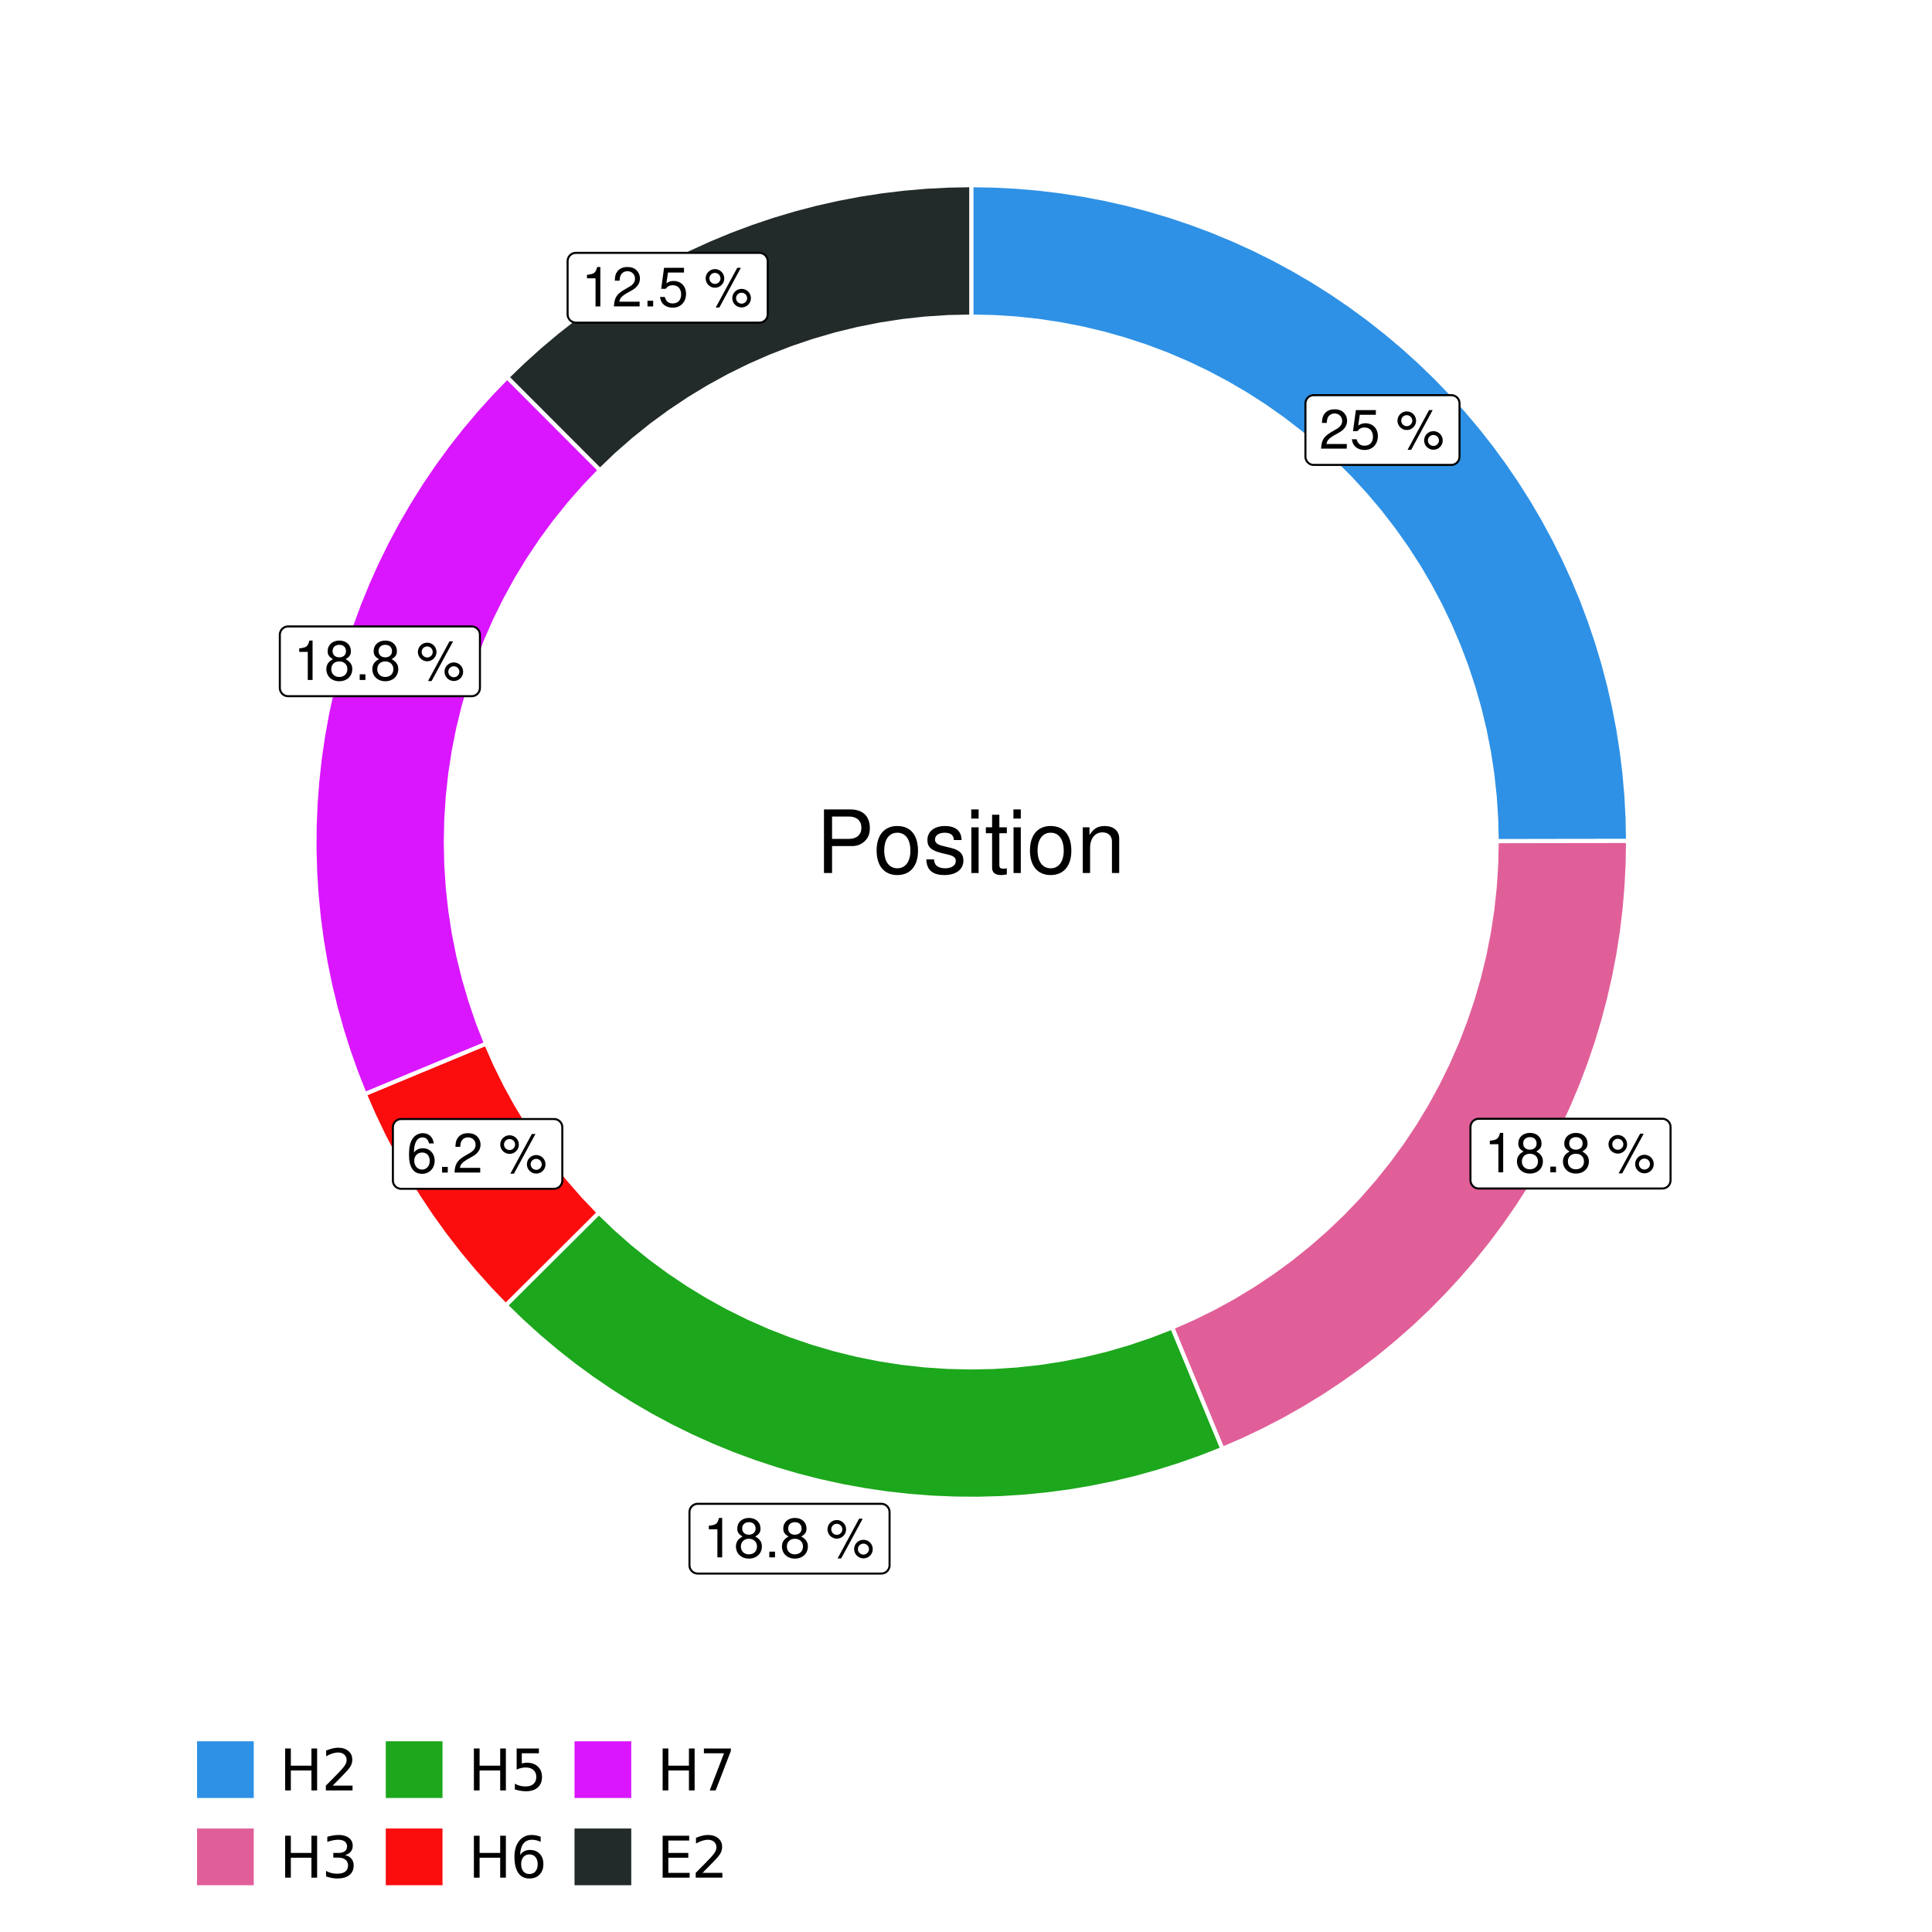 <?xml version="1.0" encoding="UTF-8"?>
<svg xmlns="http://www.w3.org/2000/svg" xmlns:xlink="http://www.w3.org/1999/xlink" width="504pt" height="504pt" viewBox="0 0 504 504" version="1.1">
<defs>
<g>
<symbol overflow="visible" id="glyph0-0">
<path style="stroke:none;" d=""/>
</symbol>
<symbol overflow="visible" id="glyph0-1">
<path style="stroke:none;" d="M 7.188 -1.234 L 1.891 -1.234 C 2.016 -2.094 2.469 -2.625 3.719 -3.391 L 5.141 -4.188 C 6.547 -4.969 7.266 -6.016 7.266 -7.281 C 7.266 -8.141 6.922 -8.922 6.328 -9.484 C 5.734 -10.031 4.984 -10.281 4.031 -10.281 C 2.766 -10.281 1.812 -9.828 1.25 -8.938 C 0.891 -8.406 0.734 -7.766 0.719 -6.719 L 1.969 -6.719 C 2 -7.422 2.094 -7.828 2.266 -8.172 C 2.594 -8.797 3.234 -9.188 4 -9.188 C 5.141 -9.188 5.984 -8.359 5.984 -7.25 C 5.984 -6.422 5.516 -5.719 4.625 -5.203 L 3.312 -4.438 C 1.203 -3.234 0.594 -2.266 0.484 -0.016 L 7.188 -0.016 Z M 7.188 -1.234 "/>
</symbol>
<symbol overflow="visible" id="glyph0-2">
<path style="stroke:none;" d="M 6.766 -10.078 L 1.562 -10.078 L 0.812 -4.594 L 1.969 -4.594 C 2.547 -5.297 3.031 -5.531 3.828 -5.531 C 5.172 -5.531 6.016 -4.609 6.016 -3.109 C 6.016 -1.656 5.172 -0.781 3.812 -0.781 C 2.719 -0.781 2.047 -1.344 1.75 -2.469 L 0.5 -2.469 C 0.672 -1.656 0.812 -1.25 1.109 -0.875 C 1.672 -0.109 2.703 0.328 3.844 0.328 C 5.875 0.328 7.297 -1.156 7.297 -3.281 C 7.297 -5.281 5.969 -6.641 4.031 -6.641 C 3.328 -6.641 2.766 -6.453 2.172 -6.031 L 2.578 -8.844 L 6.766 -8.844 Z M 6.766 -10.078 "/>
</symbol>
<symbol overflow="visible" id="glyph0-3">
<path style="stroke:none;" d=""/>
</symbol>
<symbol overflow="visible" id="glyph0-4">
<path style="stroke:none;" d="M 2.828 -9.734 C 1.5 -9.734 0.406 -8.641 0.406 -7.312 C 0.406 -5.969 1.5 -4.875 2.844 -4.875 C 4.172 -4.875 5.266 -5.969 5.266 -7.281 C 5.266 -8.656 4.188 -9.734 2.828 -9.734 Z M 2.828 -8.75 C 3.641 -8.75 4.281 -8.109 4.281 -7.297 C 4.281 -6.516 3.625 -5.875 2.844 -5.875 C 2.047 -5.875 1.391 -6.516 1.391 -7.312 C 1.391 -8.109 2.031 -8.75 2.828 -8.75 Z M 8.656 -10.078 L 3.047 0.281 L 3.984 0.281 L 9.594 -10.078 Z M 9.781 -4.578 C 8.453 -4.578 7.359 -3.5 7.359 -2.156 C 7.359 -0.812 8.453 0.266 9.797 0.266 C 11.125 0.266 12.219 -0.812 12.219 -2.141 C 12.219 -3.5 11.141 -4.578 9.781 -4.578 Z M 9.781 -3.578 C 10.594 -3.578 11.234 -2.938 11.234 -2.141 C 11.234 -1.359 10.578 -0.719 9.797 -0.719 C 8.984 -0.719 8.344 -1.359 8.344 -2.156 C 8.344 -2.938 8.984 -3.578 9.781 -3.578 Z M 9.781 -3.578 "/>
</symbol>
<symbol overflow="visible" id="glyph0-5">
<path style="stroke:none;" d="M 3.688 -7.328 L 3.688 0 L 4.938 0 L 4.938 -10.281 L 4.109 -10.281 C 3.672 -8.703 3.391 -8.484 1.453 -8.234 L 1.453 -7.328 Z M 3.688 -7.328 "/>
</symbol>
<symbol overflow="visible" id="glyph0-6">
<path style="stroke:none;" d="M 5.562 -5.422 C 6.609 -6.062 6.938 -6.562 6.938 -7.531 C 6.938 -9.156 5.703 -10.281 3.906 -10.281 C 2.141 -10.281 0.875 -9.156 0.875 -7.547 C 0.875 -6.562 1.203 -6.078 2.25 -5.422 C 1.094 -4.828 0.531 -4 0.531 -2.859 C 0.531 -0.984 1.906 0.328 3.906 0.328 C 5.906 0.328 7.297 -0.984 7.297 -2.859 C 7.297 -4 6.719 -4.828 5.562 -5.422 Z M 3.906 -9.172 C 4.984 -9.172 5.656 -8.531 5.656 -7.5 C 5.656 -6.547 4.969 -5.906 3.906 -5.906 C 2.844 -5.906 2.156 -6.547 2.156 -7.531 C 2.156 -8.531 2.844 -9.172 3.906 -9.172 Z M 3.906 -4.844 C 5.156 -4.844 6.016 -4.031 6.016 -2.828 C 6.016 -1.594 5.172 -0.781 3.875 -0.781 C 2.656 -0.781 1.812 -1.625 1.812 -2.812 C 1.812 -4.031 2.641 -4.844 3.906 -4.844 Z M 3.906 -4.844 "/>
</symbol>
<symbol overflow="visible" id="glyph0-7">
<path style="stroke:none;" d="M 2.719 -1.484 L 1.234 -1.484 L 1.234 0 L 2.719 0 Z M 2.719 -1.484 "/>
</symbol>
<symbol overflow="visible" id="glyph0-8">
<path style="stroke:none;" d="M 7.078 -7.609 C 6.844 -9.281 5.766 -10.281 4.219 -10.281 C 3.109 -10.281 2.125 -9.734 1.516 -8.812 C 0.875 -7.812 0.609 -6.562 0.609 -4.688 C 0.609 -2.953 0.859 -1.859 1.469 -0.953 C 2 -0.109 2.891 0.328 4 0.328 C 5.922 0.328 7.297 -1.109 7.297 -3.109 C 7.297 -5 6.016 -6.344 4.203 -6.344 C 3.219 -6.344 2.438 -5.969 1.891 -5.219 C 1.906 -7.766 2.703 -9.172 4.141 -9.172 C 5.016 -9.172 5.625 -8.609 5.828 -7.609 Z M 4.047 -5.234 C 5.266 -5.234 6.016 -4.375 6.016 -3.016 C 6.016 -1.719 5.156 -0.781 4.016 -0.781 C 2.844 -0.781 1.969 -1.766 1.969 -3.078 C 1.969 -4.344 2.812 -5.234 4.047 -5.234 Z M 4.047 -5.234 "/>
</symbol>
<symbol overflow="visible" id="glyph1-0">
<path style="stroke:none;" d=""/>
</symbol>
<symbol overflow="visible" id="glyph1-1">
<path style="stroke:none;" d="M 4.188 -7.031 L 9.406 -7.031 C 10.703 -7.031 11.719 -7.422 12.609 -8.219 C 13.609 -9.125 14.047 -10.203 14.047 -11.719 C 14.047 -14.844 12.203 -16.594 8.922 -16.594 L 2.078 -16.594 L 2.078 0 L 4.188 0 Z M 4.188 -8.906 L 4.188 -14.734 L 8.609 -14.734 C 10.625 -14.734 11.844 -13.641 11.844 -11.812 C 11.844 -10 10.625 -8.906 8.609 -8.906 Z M 4.188 -8.906 "/>
</symbol>
<symbol overflow="visible" id="glyph1-2">
<path style="stroke:none;" d="M 6.188 -12.266 C 2.828 -12.266 0.812 -9.875 0.812 -5.875 C 0.812 -1.844 2.828 0.531 6.219 0.531 C 9.578 0.531 11.609 -1.859 11.609 -5.781 C 11.609 -9.922 9.656 -12.266 6.188 -12.266 Z M 6.219 -10.516 C 8.359 -10.516 9.625 -8.766 9.625 -5.812 C 9.625 -2.984 8.312 -1.234 6.219 -1.234 C 4.094 -1.234 2.797 -2.984 2.797 -5.875 C 2.797 -8.766 4.094 -10.516 6.219 -10.516 Z M 6.219 -10.516 "/>
</symbol>
<symbol overflow="visible" id="glyph1-3">
<path style="stroke:none;" d="M 9.969 -8.609 C 9.953 -10.953 8.406 -12.266 5.641 -12.266 C 2.875 -12.266 1.062 -10.844 1.062 -8.625 C 1.062 -6.766 2.031 -5.875 4.844 -5.188 L 6.625 -4.766 C 7.938 -4.438 8.469 -3.969 8.469 -3.125 C 8.469 -1.984 7.359 -1.234 5.688 -1.234 C 4.672 -1.234 3.797 -1.531 3.328 -2.031 C 3.031 -2.375 2.891 -2.703 2.781 -3.547 L 0.781 -3.547 C 0.859 -0.797 2.406 0.531 5.531 0.531 C 8.531 0.531 10.453 -0.953 10.453 -3.25 C 10.453 -5.031 9.453 -6.016 7.078 -6.578 L 5.266 -7.016 C 3.703 -7.375 3.047 -7.875 3.047 -8.719 C 3.047 -9.828 4.031 -10.516 5.578 -10.516 C 7.109 -10.516 7.922 -9.859 7.969 -8.609 Z M 9.969 -8.609 "/>
</symbol>
<symbol overflow="visible" id="glyph1-4">
<path style="stroke:none;" d="M 3.422 -11.922 L 1.531 -11.922 L 1.531 0 L 3.422 0 Z M 3.422 -16.594 L 1.5 -16.594 L 1.5 -14.203 L 3.422 -14.203 Z M 3.422 -16.594 "/>
</symbol>
<symbol overflow="visible" id="glyph1-5">
<path style="stroke:none;" d="M 5.781 -11.922 L 3.828 -11.922 L 3.828 -15.203 L 1.938 -15.203 L 1.938 -11.922 L 0.312 -11.922 L 0.312 -10.375 L 1.938 -10.375 L 1.938 -1.359 C 1.938 -0.141 2.75 0.531 4.234 0.531 C 4.734 0.531 5.141 0.484 5.781 0.359 L 5.781 -1.234 C 5.516 -1.156 5.266 -1.141 4.875 -1.141 C 4.047 -1.141 3.828 -1.359 3.828 -2.203 L 3.828 -10.375 L 5.781 -10.375 Z M 5.781 -11.922 "/>
</symbol>
<symbol overflow="visible" id="glyph1-6">
<path style="stroke:none;" d="M 1.594 -11.922 L 1.594 0 L 3.5 0 L 3.5 -6.578 C 3.5 -9.016 4.781 -10.609 6.734 -10.609 C 8.234 -10.609 9.203 -9.703 9.203 -8.266 L 9.203 0 L 11.094 0 L 11.094 -9.016 C 11.094 -11 9.609 -12.266 7.312 -12.266 C 5.531 -12.266 4.391 -11.594 3.344 -9.922 L 3.344 -11.922 Z M 1.594 -11.922 "/>
</symbol>
<symbol overflow="visible" id="glyph2-0">
<path style="stroke:none;" d="M 0.75 2.656 L 0.75 -10.578 L 8.25 -10.578 L 8.25 2.656 Z M 1.594 1.812 L 7.406 1.812 L 7.406 -9.734 L 1.594 -9.734 Z M 1.594 1.812 "/>
</symbol>
<symbol overflow="visible" id="glyph2-1">
<path style="stroke:none;" d="M 1.469 -10.938 L 2.953 -10.938 L 2.953 -6.453 L 8.328 -6.453 L 8.328 -10.938 L 9.812 -10.938 L 9.812 0 L 8.328 0 L 8.328 -5.203 L 2.953 -5.203 L 2.953 0 L 1.469 0 Z M 1.469 -10.938 "/>
</symbol>
<symbol overflow="visible" id="glyph2-2">
<path style="stroke:none;" d="M 2.875 -1.25 L 8.047 -1.25 L 8.047 0 L 1.094 0 L 1.094 -1.25 C 1.656 -1.82 2.422 -2.598 3.391 -3.578 C 4.359 -4.555 4.969 -5.191 5.219 -5.484 C 5.695 -6.016 6.031 -6.461 6.219 -6.828 C 6.406 -7.203 6.5 -7.566 6.5 -7.922 C 6.5 -8.504 6.297 -8.977 5.891 -9.344 C 5.484 -9.707 4.953 -9.891 4.297 -9.891 C 3.828 -9.891 3.332 -9.805 2.812 -9.641 C 2.301 -9.484 1.754 -9.238 1.172 -8.906 L 1.172 -10.406 C 1.766 -10.645 2.32 -10.828 2.844 -10.953 C 3.363 -11.078 3.836 -11.141 4.266 -11.141 C 5.398 -11.141 6.301 -10.852 6.969 -10.281 C 7.645 -9.719 7.984 -8.961 7.984 -8.016 C 7.984 -7.566 7.898 -7.141 7.734 -6.734 C 7.566 -6.328 7.258 -5.852 6.812 -5.312 C 6.688 -5.164 6.297 -4.754 5.641 -4.078 C 4.992 -3.398 4.07 -2.457 2.875 -1.25 Z M 2.875 -1.25 "/>
</symbol>
<symbol overflow="visible" id="glyph2-3">
<path style="stroke:none;" d="M 6.094 -5.891 C 6.801 -5.742 7.352 -5.43 7.75 -4.953 C 8.145 -4.473 8.344 -3.879 8.344 -3.172 C 8.344 -2.098 7.969 -1.266 7.219 -0.672 C 6.477 -0.078 5.426 0.219 4.062 0.219 C 3.602 0.219 3.129 0.172 2.641 0.078 C 2.16 -0.016 1.66 -0.148 1.141 -0.328 L 1.141 -1.766 C 1.555 -1.523 2.004 -1.344 2.484 -1.219 C 2.973 -1.094 3.484 -1.031 4.016 -1.031 C 4.941 -1.031 5.648 -1.211 6.141 -1.578 C 6.629 -1.941 6.875 -2.473 6.875 -3.172 C 6.875 -3.816 6.645 -4.32 6.188 -4.688 C 5.738 -5.051 5.113 -5.234 4.312 -5.234 L 3.031 -5.234 L 3.031 -6.453 L 4.359 -6.453 C 5.086 -6.453 5.645 -6.598 6.031 -6.891 C 6.414 -7.18 6.609 -7.598 6.609 -8.141 C 6.609 -8.703 6.41 -9.133 6.016 -9.438 C 5.617 -9.738 5.051 -9.891 4.312 -9.891 C 3.906 -9.891 3.469 -9.844 3 -9.75 C 2.539 -9.664 2.031 -9.531 1.469 -9.344 L 1.469 -10.672 C 2.031 -10.828 2.555 -10.941 3.047 -11.016 C 3.535 -11.098 4 -11.141 4.438 -11.141 C 5.562 -11.141 6.453 -10.883 7.109 -10.375 C 7.766 -9.863 8.094 -9.172 8.094 -8.297 C 8.094 -7.691 7.914 -7.18 7.562 -6.766 C 7.219 -6.348 6.727 -6.055 6.094 -5.891 Z M 6.094 -5.891 "/>
</symbol>
<symbol overflow="visible" id="glyph2-4">
<path style="stroke:none;" d="M 1.625 -10.938 L 7.422 -10.938 L 7.422 -9.688 L 2.969 -9.688 L 2.969 -7.016 C 3.188 -7.086 3.398 -7.141 3.609 -7.172 C 3.828 -7.211 4.047 -7.234 4.266 -7.234 C 5.484 -7.234 6.445 -6.895 7.156 -6.219 C 7.875 -5.551 8.234 -4.648 8.234 -3.516 C 8.234 -2.336 7.863 -1.422 7.125 -0.766 C 6.395 -0.109 5.363 0.219 4.031 0.219 C 3.57 0.219 3.102 0.176 2.625 0.094 C 2.156 0.02 1.664 -0.094 1.156 -0.25 L 1.156 -1.75 C 1.594 -1.508 2.047 -1.328 2.516 -1.203 C 2.984 -1.086 3.477 -1.031 4 -1.031 C 4.852 -1.031 5.523 -1.25 6.016 -1.688 C 6.504 -2.133 6.75 -2.742 6.75 -3.516 C 6.75 -4.273 6.504 -4.875 6.016 -5.312 C 5.523 -5.758 4.852 -5.984 4 -5.984 C 3.602 -5.984 3.207 -5.938 2.812 -5.844 C 2.426 -5.758 2.031 -5.625 1.625 -5.438 Z M 1.625 -10.938 "/>
</symbol>
<symbol overflow="visible" id="glyph2-5">
<path style="stroke:none;" d="M 4.953 -6.062 C 4.285 -6.062 3.758 -5.832 3.375 -5.375 C 2.988 -4.914 2.797 -4.297 2.797 -3.516 C 2.797 -2.723 2.988 -2.098 3.375 -1.641 C 3.758 -1.18 4.285 -0.953 4.953 -0.953 C 5.617 -0.953 6.145 -1.18 6.531 -1.641 C 6.914 -2.098 7.109 -2.723 7.109 -3.516 C 7.109 -4.297 6.914 -4.914 6.531 -5.375 C 6.145 -5.832 5.617 -6.062 4.953 -6.062 Z M 7.891 -10.688 L 7.891 -9.344 C 7.516 -9.52 7.141 -9.656 6.766 -9.75 C 6.391 -9.844 6.016 -9.891 5.641 -9.891 C 4.66 -9.891 3.91 -9.555 3.391 -8.891 C 2.879 -8.234 2.586 -7.238 2.516 -5.906 C 2.805 -6.332 3.164 -6.66 3.594 -6.891 C 4.031 -7.117 4.516 -7.234 5.047 -7.234 C 6.141 -7.234 7.004 -6.898 7.641 -6.234 C 8.273 -5.566 8.594 -4.66 8.594 -3.516 C 8.594 -2.391 8.258 -1.484 7.594 -0.797 C 6.938 -0.117 6.055 0.219 4.953 0.219 C 3.68 0.219 2.711 -0.266 2.047 -1.234 C 1.379 -2.211 1.047 -3.617 1.047 -5.453 C 1.047 -7.18 1.457 -8.562 2.281 -9.594 C 3.102 -10.625 4.203 -11.141 5.578 -11.141 C 5.953 -11.141 6.328 -11.098 6.703 -11.016 C 7.078 -10.941 7.473 -10.832 7.891 -10.688 Z M 7.891 -10.688 "/>
</symbol>
<symbol overflow="visible" id="glyph2-6">
<path style="stroke:none;" d="M 1.234 -10.938 L 8.266 -10.938 L 8.266 -10.312 L 4.297 0 L 2.75 0 L 6.484 -9.688 L 1.234 -9.688 Z M 1.234 -10.938 "/>
</symbol>
<symbol overflow="visible" id="glyph2-7">
<path style="stroke:none;" d="M 1.469 -10.938 L 8.391 -10.938 L 8.391 -9.688 L 2.953 -9.688 L 2.953 -6.453 L 8.156 -6.453 L 8.156 -5.203 L 2.953 -5.203 L 2.953 -1.25 L 8.516 -1.25 L 8.516 0 L 1.469 0 Z M 1.469 -10.938 "/>
</symbol>
</g>
<clipPath id="clip1">
  <path d="M 30.98 0 L 473.023 0 L 473.023 504 L 30.98 504 Z M 30.98 0 "/>
</clipPath>
<clipPath id="clip2">
  <path d="M 39.199 5.48 L 467.543 5.48 L 467.543 433.824 L 39.199 433.824 Z M 39.199 5.48 "/>
</clipPath>
</defs>
<g id="surface4">
<rect x="0" y="0" width="504" height="504" style="fill:rgb(100%,100%,100%);fill-opacity:1;stroke:none;"/>
<g clip-path="url(#clip1)" clip-rule="nonzero">
<path style="fill-rule:nonzero;fill:rgb(100%,100%,100%);fill-opacity:1;stroke-width:1.067;stroke-linecap:round;stroke-linejoin:round;stroke:rgb(100%,100%,100%);stroke-opacity:1;stroke-miterlimit:10;" d="M 30.98 504 L 473.023 504 L 473.023 0 L 30.98 0 Z M 30.98 504 "/>
</g>
<g clip-path="url(#clip2)" clip-rule="nonzero">
<path style=" stroke:none;fill-rule:nonzero;fill:rgb(100%,100%,100%);fill-opacity:1;" d="M 39.199 433.824 L 467.543 433.824 L 467.543 5.48 L 39.199 5.48 Z M 39.199 433.824 "/>
</g>
<path style="fill-rule:nonzero;fill:rgb(18.039%,56.863%,89.804%);fill-opacity:1;stroke-width:1.067;stroke-linecap:butt;stroke-linejoin:miter;stroke:rgb(100%,100%,100%);stroke-opacity:1;stroke-miterlimit:10;" d="M 390.441 219.438 L 397.293 219.426 L 404.148 219.414 L 411 219.402 L 417.855 219.395 L 424.707 219.383 L 424.598 213.539 L 424.289 207.703 L 423.785 201.879 L 423.078 196.078 L 422.176 190.305 L 421.074 184.562 L 419.781 178.863 L 418.293 173.211 L 416.613 167.613 L 414.742 162.074 L 412.688 156.605 L 410.445 151.207 L 408.02 145.891 L 405.41 140.66 L 402.629 135.52 L 399.672 130.477 L 396.547 125.539 L 393.254 120.711 L 389.797 115.996 L 386.184 111.406 L 382.414 106.938 L 378.492 102.602 L 374.43 98.402 L 370.223 94.344 L 365.883 90.43 L 361.41 86.668 L 356.809 83.062 L 352.09 79.613 L 347.258 76.328 L 342.312 73.207 L 337.27 70.262 L 332.125 67.484 L 326.887 64.887 L 321.566 62.473 L 316.164 60.234 L 310.691 58.188 L 305.152 56.324 L 299.551 54.656 L 293.898 53.176 L 288.195 51.891 L 282.453 50.801 L 276.676 49.906 L 270.875 49.211 L 265.051 48.711 L 259.215 48.414 L 253.371 48.312 L 253.371 82.582 L 259.18 82.703 L 264.984 83.074 L 270.762 83.688 L 276.512 84.551 L 282.219 85.652 L 287.875 86.996 L 293.469 88.578 L 298.988 90.395 L 304.43 92.445 L 309.777 94.727 L 315.023 97.23 L 320.156 99.953 L 325.172 102.895 L 330.059 106.043 L 334.805 109.395 L 339.406 112.949 L 343.855 116.691 L 348.137 120.621 L 352.254 124.727 L 356.188 129.004 L 359.938 133.445 L 363.496 138.043 L 366.859 142.785 L 370.016 147.664 L 372.965 152.676 L 375.695 157.809 L 378.207 163.051 L 380.496 168.395 L 382.555 173.828 L 384.379 179.348 L 385.973 184.938 L 387.324 190.594 L 388.438 196.297 L 389.305 202.047 L 389.93 207.824 L 390.309 213.625 Z M 390.441 219.438 "/>
<path style="fill-rule:nonzero;fill:rgb(88.235%,37.255%,60%);fill-opacity:1;stroke-width:1.067;stroke-linecap:butt;stroke-linejoin:miter;stroke:rgb(100%,100%,100%);stroke-opacity:1;stroke-miterlimit:10;" d="M 305.773 346.309 L 311.016 358.973 L 313.637 365.309 L 316.254 371.641 L 318.875 377.973 L 324.332 375.605 L 329.699 373.047 L 334.977 370.309 L 340.156 367.383 L 345.23 364.285 L 350.191 361.008 L 355.039 357.562 L 359.766 353.953 L 364.359 350.18 L 368.824 346.25 L 373.145 342.168 L 377.324 337.938 L 381.355 333.566 L 385.23 329.055 L 388.949 324.414 L 392.5 319.645 L 395.887 314.758 L 399.102 309.754 L 402.141 304.645 L 405 299.43 L 407.68 294.121 L 410.168 288.723 L 412.473 283.238 L 414.582 277.68 L 416.5 272.051 L 418.219 266.359 L 419.738 260.609 L 421.062 254.812 L 422.18 248.973 L 423.098 243.098 L 423.809 237.191 L 424.312 231.266 L 424.613 225.328 L 424.707 219.383 L 417.855 219.395 L 411 219.402 L 404.148 219.414 L 397.293 219.426 L 390.441 219.438 L 390.316 225.426 L 389.934 231.402 L 389.293 237.359 L 388.387 243.281 L 387.227 249.156 L 385.809 254.977 L 384.141 260.73 L 382.219 266.406 L 380.055 271.988 L 377.645 277.477 L 375 282.852 L 372.125 288.105 L 369.02 293.227 L 365.695 298.211 L 362.156 303.043 L 358.406 307.715 L 354.461 312.223 L 350.32 316.551 L 345.992 320.691 L 341.488 324.645 L 336.816 328.395 L 331.988 331.934 L 327.004 335.262 L 321.883 338.371 L 316.633 341.25 L 311.258 343.898 Z M 305.773 346.309 "/>
<path style="fill-rule:nonzero;fill:rgb(10.98%,65.49%,10.98%);fill-opacity:1;stroke-width:1.067;stroke-linecap:butt;stroke-linejoin:miter;stroke:rgb(100%,100%,100%);stroke-opacity:1;stroke-miterlimit:10;" d="M 156.219 316.348 L 151.359 321.18 L 146.504 326.016 L 141.645 330.852 L 136.789 335.684 L 131.93 340.52 L 136.199 344.66 L 140.605 348.652 L 145.152 352.488 L 149.824 356.164 L 154.625 359.672 L 159.543 363.016 L 164.574 366.184 L 169.715 369.18 L 174.953 371.992 L 180.285 374.621 L 185.707 377.062 L 191.211 379.316 L 196.789 381.375 L 202.434 383.242 L 208.141 384.91 L 213.902 386.383 L 219.711 387.652 L 225.562 388.719 L 231.445 389.582 L 237.355 390.238 L 243.285 390.691 L 249.227 390.938 L 255.172 390.98 L 261.117 390.812 L 267.051 390.441 L 272.969 389.863 L 278.863 389.082 L 284.73 388.094 L 290.555 386.906 L 296.336 385.516 L 302.066 383.922 L 307.738 382.133 L 313.344 380.148 L 318.875 377.973 L 316.254 371.641 L 313.637 365.309 L 311.016 358.973 L 305.773 346.309 L 300.191 348.477 L 294.516 350.398 L 288.766 352.074 L 282.945 353.492 L 277.07 354.656 L 271.148 355.562 L 265.191 356.211 L 259.215 356.598 L 253.227 356.723 L 247.238 356.586 L 241.262 356.188 L 235.309 355.527 L 229.387 354.605 L 223.516 353.43 L 217.699 352 L 211.949 350.312 L 206.281 348.379 L 200.699 346.199 L 195.223 343.777 L 189.855 341.117 L 184.605 338.227 L 179.492 335.109 L 174.52 331.77 L 169.695 328.219 L 165.031 324.457 L 160.535 320.5 Z M 156.219 316.348 "/>
<path style="fill-rule:nonzero;fill:rgb(98.431%,5.098%,5.098%);fill-opacity:1;stroke-width:1.067;stroke-linecap:butt;stroke-linejoin:miter;stroke:rgb(100%,100%,100%);stroke-opacity:1;stroke-miterlimit:10;" d="M 126.797 272.254 L 120.465 274.887 L 107.809 280.145 L 101.48 282.777 L 95.152 285.406 L 97.578 290.961 L 100.195 296.426 L 103.008 301.797 L 106.008 307.062 L 109.191 312.223 L 112.555 317.266 L 116.098 322.184 L 119.809 326.977 L 123.691 331.633 L 127.73 336.148 L 131.93 340.52 L 136.789 335.684 L 141.645 330.852 L 146.504 326.016 L 151.359 321.18 L 156.219 316.348 L 152.129 312.055 L 148.23 307.594 L 144.527 302.965 L 141.027 298.184 L 137.738 293.254 L 134.664 288.188 L 131.812 282.992 L 129.188 277.676 Z M 126.797 272.254 "/>
<path style="fill-rule:nonzero;fill:rgb(85.49%,8.627%,100%);fill-opacity:1;stroke-width:1.067;stroke-linecap:butt;stroke-linejoin:miter;stroke:rgb(100%,100%,100%);stroke-opacity:1;stroke-miterlimit:10;" d="M 156.523 122.652 L 151.68 117.801 L 146.84 112.953 L 141.996 108.102 L 137.152 103.254 L 132.312 98.402 L 128.176 102.676 L 124.191 107.09 L 120.363 111.641 L 116.695 116.32 L 113.195 121.125 L 109.859 126.051 L 106.699 131.086 L 103.711 136.23 L 100.906 141.473 L 98.285 146.812 L 95.852 152.234 L 93.609 157.742 L 91.555 163.324 L 89.699 168.973 L 88.039 174.684 L 86.578 180.445 L 85.316 186.258 L 84.262 192.109 L 83.406 197.996 L 82.758 203.906 L 82.312 209.836 L 82.074 215.777 L 82.043 221.723 L 82.219 227.668 L 82.602 233.602 L 83.188 239.52 L 83.98 245.414 L 84.977 251.273 L 86.176 257.098 L 87.574 262.879 L 89.176 268.605 L 90.973 274.273 L 92.965 279.875 L 95.152 285.406 L 101.48 282.777 L 107.809 280.145 L 120.465 274.887 L 126.797 272.254 L 124.617 266.676 L 122.688 261.004 L 121.004 255.254 L 119.574 249.438 L 118.402 243.562 L 117.484 237.645 L 116.828 231.688 L 116.434 225.711 L 116.301 219.723 L 116.426 213.734 L 116.816 207.758 L 117.469 201.801 L 118.375 195.883 L 119.543 190.004 L 120.969 184.188 L 122.645 178.438 L 124.57 172.762 L 126.742 167.18 L 129.152 161.699 L 131.805 156.324 L 134.688 151.074 L 137.797 145.957 L 141.129 140.977 L 144.672 136.148 L 148.426 131.477 L 152.379 126.977 Z M 156.523 122.652 "/>
<path style="fill-rule:nonzero;fill:rgb(13.333%,16.471%,16.471%);fill-opacity:1;stroke-width:1.067;stroke-linecap:butt;stroke-linejoin:miter;stroke:rgb(100%,100%,100%);stroke-opacity:1;stroke-miterlimit:10;" d="M 253.371 82.582 L 253.371 48.312 L 247.527 48.414 L 241.688 48.711 L 235.867 49.211 L 230.062 49.906 L 224.285 50.801 L 218.543 51.891 L 212.844 53.176 L 207.188 54.656 L 201.586 56.324 L 196.047 58.188 L 190.574 60.234 L 185.172 62.473 L 179.852 64.887 L 174.617 67.484 L 169.473 70.262 L 164.426 73.207 L 159.484 76.328 L 154.648 79.613 L 149.93 83.062 L 145.332 86.668 L 140.859 90.43 L 136.516 94.344 L 132.312 98.402 L 137.152 103.254 L 141.996 108.102 L 146.84 112.953 L 151.68 117.801 L 156.523 122.652 L 160.84 118.523 L 165.336 114.59 L 169.996 110.852 L 174.816 107.324 L 179.789 104.008 L 184.898 100.91 L 190.137 98.039 L 195.496 95.398 L 200.965 92.996 L 206.535 90.832 L 212.191 88.914 L 217.93 87.242 L 223.73 85.824 L 229.59 84.66 L 235.496 83.75 L 241.434 83.102 L 247.398 82.711 Z M 253.371 82.582 "/>
<path style="fill-rule:nonzero;fill:rgb(100%,100%,100%);fill-opacity:1;stroke-width:0.533;stroke-linecap:round;stroke-linejoin:round;stroke:rgb(0%,0%,0%);stroke-opacity:1;stroke-miterlimit:10;" d="M 342.707 121.285 L 378.59 121.285 L 378.5 121.281 L 378.848 121.266 L 379.188 121.199 L 379.516 121.074 L 379.816 120.902 L 380.086 120.68 L 380.316 120.422 L 380.5 120.129 L 380.637 119.809 L 380.719 119.469 L 380.746 119.125 L 380.746 105.242 L 380.719 104.898 L 380.637 104.559 L 380.5 104.238 L 380.316 103.945 L 380.086 103.684 L 379.816 103.465 L 379.516 103.293 L 379.188 103.168 L 378.848 103.098 L 378.59 103.082 L 342.707 103.082 L 342.969 103.098 L 342.621 103.086 L 342.277 103.125 L 341.941 103.223 L 341.629 103.371 L 341.344 103.57 L 341.09 103.812 L 340.883 104.09 L 340.723 104.398 L 340.609 104.727 L 340.555 105.07 L 340.547 105.242 L 340.547 119.125 L 340.555 118.949 L 340.555 119.297 L 340.609 119.641 L 340.723 119.969 L 340.883 120.277 L 341.09 120.555 L 341.344 120.797 L 341.629 120.992 L 341.941 121.145 L 342.277 121.238 L 342.621 121.281 Z M 342.707 121.285 "/>
<g style="fill:rgb(0%,0%,0%);fill-opacity:1;">
  <use xlink:href="#glyph0-1" x="344.148" y="117.054"/>
  <use xlink:href="#glyph0-2" x="352.148" y="117.054"/>
  <use xlink:href="#glyph0-3" x="360.148" y="117.054"/>
  <use xlink:href="#glyph0-4" x="364.148" y="117.054"/>
</g>
<path style="fill-rule:nonzero;fill:rgb(100%,100%,100%);fill-opacity:1;stroke-width:0.533;stroke-linecap:round;stroke-linejoin:round;stroke:rgb(0%,0%,0%);stroke-opacity:1;stroke-miterlimit:10;" d="M 385.758 310.051 L 433.641 310.051 L 433.551 310.047 L 433.898 310.035 L 434.238 309.965 L 434.566 309.84 L 434.867 309.668 L 435.137 309.449 L 435.367 309.188 L 435.551 308.895 L 435.688 308.574 L 435.77 308.238 L 435.797 307.891 L 435.797 294.012 L 435.77 293.664 L 435.688 293.324 L 435.551 293.008 L 435.367 292.711 L 435.137 292.453 L 434.867 292.23 L 434.566 292.059 L 434.238 291.934 L 433.898 291.867 L 433.641 291.852 L 385.758 291.852 L 386.02 291.867 L 385.672 291.852 L 385.328 291.895 L 384.992 291.992 L 384.68 292.141 L 384.395 292.336 L 384.141 292.578 L 383.934 292.855 L 383.773 293.164 L 383.66 293.492 L 383.605 293.836 L 383.598 294.012 L 383.598 307.891 L 383.605 307.715 L 383.605 308.062 L 383.66 308.406 L 383.773 308.738 L 383.934 309.043 L 384.141 309.324 L 384.395 309.562 L 384.68 309.762 L 384.992 309.91 L 385.328 310.008 L 385.672 310.047 Z M 385.758 310.051 "/>
<g style="fill:rgb(0%,0%,0%);fill-opacity:1;">
  <use xlink:href="#glyph0-5" x="387.199" y="305.819"/>
  <use xlink:href="#glyph0-6" x="395.199" y="305.819"/>
  <use xlink:href="#glyph0-7" x="403.199" y="305.819"/>
  <use xlink:href="#glyph0-6" x="407.199" y="305.819"/>
  <use xlink:href="#glyph0-3" x="415.199" y="305.819"/>
  <use xlink:href="#glyph0-4" x="419.199" y="305.819"/>
</g>
<path style="fill-rule:nonzero;fill:rgb(100%,100%,100%);fill-opacity:1;stroke-width:0.533;stroke-linecap:round;stroke-linejoin:round;stroke:rgb(0%,0%,0%);stroke-opacity:1;stroke-miterlimit:10;" d="M 182.016 410.496 L 229.898 410.496 L 229.809 410.492 L 230.156 410.48 L 230.5 410.41 L 230.824 410.285 L 231.125 410.113 L 231.395 409.895 L 231.625 409.633 L 231.809 409.34 L 231.945 409.02 L 232.031 408.684 L 232.059 408.336 L 232.059 394.457 L 232.031 394.109 L 231.945 393.77 L 231.809 393.453 L 231.625 393.156 L 231.395 392.898 L 231.125 392.676 L 230.824 392.504 L 230.5 392.379 L 230.156 392.312 L 229.898 392.297 L 182.016 392.297 L 182.277 392.312 L 181.93 392.297 L 181.586 392.34 L 181.25 392.438 L 180.938 392.586 L 180.652 392.781 L 180.402 393.023 L 180.191 393.301 L 180.031 393.609 L 179.922 393.938 L 179.863 394.281 L 179.859 394.457 L 179.859 408.336 L 179.863 408.16 L 179.863 408.508 L 179.922 408.852 L 180.031 409.184 L 180.191 409.488 L 180.402 409.77 L 180.652 410.008 L 180.938 410.207 L 181.25 410.355 L 181.586 410.453 L 181.93 410.492 Z M 182.016 410.496 "/>
<g style="fill:rgb(0%,0%,0%);fill-opacity:1;">
  <use xlink:href="#glyph0-5" x="183.457" y="406.265"/>
  <use xlink:href="#glyph0-6" x="191.457" y="406.265"/>
  <use xlink:href="#glyph0-7" x="199.457" y="406.265"/>
  <use xlink:href="#glyph0-6" x="203.457" y="406.265"/>
  <use xlink:href="#glyph0-3" x="211.457" y="406.265"/>
  <use xlink:href="#glyph0-4" x="215.457" y="406.265"/>
</g>
<path style="fill-rule:nonzero;fill:rgb(100%,100%,100%);fill-opacity:1;stroke-width:0.533;stroke-linecap:round;stroke-linejoin:round;stroke:rgb(0%,0%,0%);stroke-opacity:1;stroke-miterlimit:10;" d="M 104.652 310.121 L 144.531 310.121 L 144.445 310.117 L 144.789 310.105 L 145.133 310.035 L 145.457 309.91 L 145.758 309.738 L 146.027 309.52 L 146.258 309.258 L 146.441 308.965 L 146.578 308.645 L 146.664 308.305 L 146.691 307.961 L 146.691 294.082 L 146.664 293.734 L 146.578 293.395 L 146.441 293.078 L 146.258 292.781 L 146.027 292.523 L 145.758 292.301 L 145.457 292.129 L 145.133 292.004 L 144.789 291.938 L 144.531 291.922 L 104.652 291.922 L 104.91 291.938 L 104.562 291.922 L 104.219 291.965 L 103.883 292.059 L 103.57 292.211 L 103.285 292.406 L 103.035 292.648 L 102.824 292.926 L 102.664 293.234 L 102.555 293.562 L 102.496 293.906 L 102.492 294.082 L 102.492 307.961 L 102.496 307.785 L 102.496 308.133 L 102.555 308.477 L 102.664 308.809 L 102.824 309.113 L 103.035 309.391 L 103.285 309.633 L 103.57 309.832 L 103.883 309.98 L 104.219 310.078 L 104.562 310.117 Z M 104.652 310.121 "/>
<g style="fill:rgb(0%,0%,0%);fill-opacity:1;">
  <use xlink:href="#glyph0-8" x="106.09" y="305.89"/>
  <use xlink:href="#glyph0-7" x="114.09" y="305.89"/>
  <use xlink:href="#glyph0-1" x="118.09" y="305.89"/>
  <use xlink:href="#glyph0-3" x="126.09" y="305.89"/>
  <use xlink:href="#glyph0-4" x="130.09" y="305.89"/>
</g>
<path style="fill-rule:nonzero;fill:rgb(100%,100%,100%);fill-opacity:1;stroke-width:0.533;stroke-linecap:round;stroke-linejoin:round;stroke:rgb(0%,0%,0%);stroke-opacity:1;stroke-miterlimit:10;" d="M 75.16 181.617 L 123.043 181.617 L 122.953 181.613 L 123.301 181.602 L 123.641 181.531 L 123.969 181.406 L 124.27 181.234 L 124.539 181.016 L 124.77 180.754 L 124.953 180.461 L 125.09 180.141 L 125.172 179.801 L 125.203 179.457 L 125.203 165.574 L 125.172 165.23 L 125.09 164.891 L 124.953 164.57 L 124.77 164.277 L 124.539 164.02 L 124.27 163.797 L 123.969 163.625 L 123.641 163.5 L 123.301 163.434 L 123.043 163.414 L 75.16 163.414 L 75.422 163.434 L 75.074 163.418 L 74.73 163.461 L 74.395 163.555 L 74.082 163.707 L 73.797 163.902 L 73.543 164.145 L 73.336 164.422 L 73.176 164.73 L 73.062 165.059 L 73.008 165.402 L 73 165.574 L 73 179.457 L 73.008 179.281 L 73.008 179.629 L 73.062 179.973 L 73.176 180.301 L 73.336 180.609 L 73.543 180.887 L 73.797 181.129 L 74.082 181.328 L 74.395 181.477 L 74.73 181.574 L 75.074 181.613 Z M 75.16 181.617 "/>
<g style="fill:rgb(0%,0%,0%);fill-opacity:1;">
  <use xlink:href="#glyph0-5" x="76.602" y="177.386"/>
  <use xlink:href="#glyph0-6" x="84.602" y="177.386"/>
  <use xlink:href="#glyph0-7" x="92.602" y="177.386"/>
  <use xlink:href="#glyph0-6" x="96.602" y="177.386"/>
  <use xlink:href="#glyph0-3" x="104.602" y="177.386"/>
  <use xlink:href="#glyph0-4" x="108.602" y="177.386"/>
</g>
<path style="fill-rule:nonzero;fill:rgb(100%,100%,100%);fill-opacity:1;stroke-width:0.533;stroke-linecap:round;stroke-linejoin:round;stroke:rgb(0%,0%,0%);stroke-opacity:1;stroke-miterlimit:10;" d="M 150.23 84.168 L 198.109 84.168 L 198.023 84.164 L 198.371 84.152 L 198.711 84.082 L 199.035 83.957 L 199.336 83.785 L 199.605 83.562 L 199.836 83.305 L 200.023 83.012 L 200.16 82.691 L 200.242 82.352 L 200.27 82.008 L 200.27 68.125 L 200.242 67.781 L 200.16 67.441 L 200.023 67.121 L 199.836 66.828 L 199.605 66.57 L 199.336 66.348 L 199.035 66.176 L 198.711 66.051 L 198.371 65.98 L 198.109 65.965 L 150.23 65.965 L 150.492 65.98 L 150.145 65.969 L 149.797 66.012 L 149.465 66.105 L 149.148 66.254 L 148.863 66.453 L 148.613 66.695 L 148.406 66.973 L 148.242 67.281 L 148.133 67.609 L 148.078 67.953 L 148.07 68.125 L 148.07 82.008 L 148.078 81.832 L 148.078 82.18 L 148.133 82.523 L 148.242 82.852 L 148.406 83.16 L 148.613 83.438 L 148.863 83.68 L 149.148 83.875 L 149.465 84.027 L 149.797 84.121 L 150.145 84.164 Z M 150.23 84.168 "/>
<g style="fill:rgb(0%,0%,0%);fill-opacity:1;">
  <use xlink:href="#glyph0-5" x="151.672" y="79.937"/>
  <use xlink:href="#glyph0-1" x="159.672" y="79.937"/>
  <use xlink:href="#glyph0-7" x="167.672" y="79.937"/>
  <use xlink:href="#glyph0-2" x="171.672" y="79.937"/>
  <use xlink:href="#glyph0-3" x="179.672" y="79.937"/>
  <use xlink:href="#glyph0-4" x="183.672" y="79.937"/>
</g>
<g style="fill:rgb(0%,0%,0%);fill-opacity:1;">
  <use xlink:href="#glyph1-1" x="212.871" y="227.746"/>
  <use xlink:href="#glyph1-2" x="227.871" y="227.746"/>
  <use xlink:href="#glyph1-3" x="240.871" y="227.746"/>
  <use xlink:href="#glyph1-4" x="251.871" y="227.746"/>
  <use xlink:href="#glyph1-5" x="256.871" y="227.746"/>
  <use xlink:href="#glyph1-4" x="262.871" y="227.746"/>
  <use xlink:href="#glyph1-2" x="267.871" y="227.746"/>
  <use xlink:href="#glyph1-6" x="280.871" y="227.746"/>
</g>
<path style=" stroke:none;fill-rule:nonzero;fill:rgb(100%,100%,100%);fill-opacity:1;" d="M 39.199 498.52 L 197.875 498.52 L 197.875 447.52 L 39.199 447.52 Z M 39.199 498.52 "/>
<path style=" stroke:none;fill-rule:nonzero;fill:rgb(100%,100%,100%);fill-opacity:1;" d="M 50.156 470.281 L 67.438 470.281 L 67.438 453 L 50.156 453 Z M 50.156 470.281 "/>
<path style="fill-rule:nonzero;fill:rgb(18.039%,56.863%,89.804%);fill-opacity:1;stroke-width:1.067;stroke-linecap:butt;stroke-linejoin:miter;stroke:rgb(100%,100%,100%);stroke-opacity:1;stroke-miterlimit:10;" d="M 50.867 469.574 L 66.73 469.574 L 66.73 453.711 L 50.867 453.711 Z M 50.867 469.574 "/>
<path style=" stroke:none;fill-rule:nonzero;fill:rgb(100%,100%,100%);fill-opacity:1;" d="M 50.156 493.043 L 67.438 493.043 L 67.438 475.762 L 50.156 475.762 Z M 50.156 493.043 "/>
<path style="fill-rule:nonzero;fill:rgb(88.235%,37.255%,60%);fill-opacity:1;stroke-width:1.067;stroke-linecap:butt;stroke-linejoin:miter;stroke:rgb(100%,100%,100%);stroke-opacity:1;stroke-miterlimit:10;" d="M 50.867 492.332 L 66.73 492.332 L 66.73 476.469 L 50.867 476.469 Z M 50.867 492.332 "/>
<path style=" stroke:none;fill-rule:nonzero;fill:rgb(100%,100%,100%);fill-opacity:1;" d="M 99.395 470.281 L 116.676 470.281 L 116.676 453 L 99.395 453 Z M 99.395 470.281 "/>
<path style="fill-rule:nonzero;fill:rgb(10.98%,65.49%,10.98%);fill-opacity:1;stroke-width:1.067;stroke-linecap:butt;stroke-linejoin:miter;stroke:rgb(100%,100%,100%);stroke-opacity:1;stroke-miterlimit:10;" d="M 100.105 469.574 L 115.969 469.574 L 115.969 453.711 L 100.105 453.711 Z M 100.105 469.574 "/>
<path style=" stroke:none;fill-rule:nonzero;fill:rgb(100%,100%,100%);fill-opacity:1;" d="M 99.395 493.043 L 116.676 493.043 L 116.676 475.762 L 99.395 475.762 Z M 99.395 493.043 "/>
<path style="fill-rule:nonzero;fill:rgb(98.431%,5.098%,5.098%);fill-opacity:1;stroke-width:1.067;stroke-linecap:butt;stroke-linejoin:miter;stroke:rgb(100%,100%,100%);stroke-opacity:1;stroke-miterlimit:10;" d="M 100.105 492.332 L 115.969 492.332 L 115.969 476.469 L 100.105 476.469 Z M 100.105 492.332 "/>
<path style=" stroke:none;fill-rule:nonzero;fill:rgb(100%,100%,100%);fill-opacity:1;" d="M 148.633 470.281 L 165.914 470.281 L 165.914 453 L 148.633 453 Z M 148.633 470.281 "/>
<path style="fill-rule:nonzero;fill:rgb(85.49%,8.627%,100%);fill-opacity:1;stroke-width:1.067;stroke-linecap:butt;stroke-linejoin:miter;stroke:rgb(100%,100%,100%);stroke-opacity:1;stroke-miterlimit:10;" d="M 149.344 469.574 L 165.207 469.574 L 165.207 453.711 L 149.344 453.711 Z M 149.344 469.574 "/>
<path style=" stroke:none;fill-rule:nonzero;fill:rgb(100%,100%,100%);fill-opacity:1;" d="M 148.633 493.043 L 165.914 493.043 L 165.914 475.762 L 148.633 475.762 Z M 148.633 493.043 "/>
<path style="fill-rule:nonzero;fill:rgb(13.333%,16.471%,16.471%);fill-opacity:1;stroke-width:1.067;stroke-linecap:butt;stroke-linejoin:miter;stroke:rgb(100%,100%,100%);stroke-opacity:1;stroke-miterlimit:10;" d="M 149.344 492.332 L 165.207 492.332 L 165.207 476.469 L 149.344 476.469 Z M 149.344 492.332 "/>
<g style="fill:rgb(0%,0%,0%);fill-opacity:1;">
  <use xlink:href="#glyph2-1" x="72.918" y="467.064"/>
  <use xlink:href="#glyph2-2" x="83.918" y="467.064"/>
</g>
<g style="fill:rgb(0%,0%,0%);fill-opacity:1;">
  <use xlink:href="#glyph2-1" x="72.918" y="489.826"/>
  <use xlink:href="#glyph2-3" x="83.918" y="489.826"/>
</g>
<g style="fill:rgb(0%,0%,0%);fill-opacity:1;">
  <use xlink:href="#glyph2-1" x="122.156" y="467.064"/>
  <use xlink:href="#glyph2-4" x="133.156" y="467.064"/>
</g>
<g style="fill:rgb(0%,0%,0%);fill-opacity:1;">
  <use xlink:href="#glyph2-1" x="122.156" y="489.826"/>
  <use xlink:href="#glyph2-5" x="133.156" y="489.826"/>
</g>
<g style="fill:rgb(0%,0%,0%);fill-opacity:1;">
  <use xlink:href="#glyph2-1" x="171.395" y="467.064"/>
  <use xlink:href="#glyph2-6" x="182.395" y="467.064"/>
</g>
<g style="fill:rgb(0%,0%,0%);fill-opacity:1;">
  <use xlink:href="#glyph2-7" x="171.395" y="489.826"/>
  <use xlink:href="#glyph2-2" x="180.395" y="489.826"/>
</g>
</g>
</svg>
